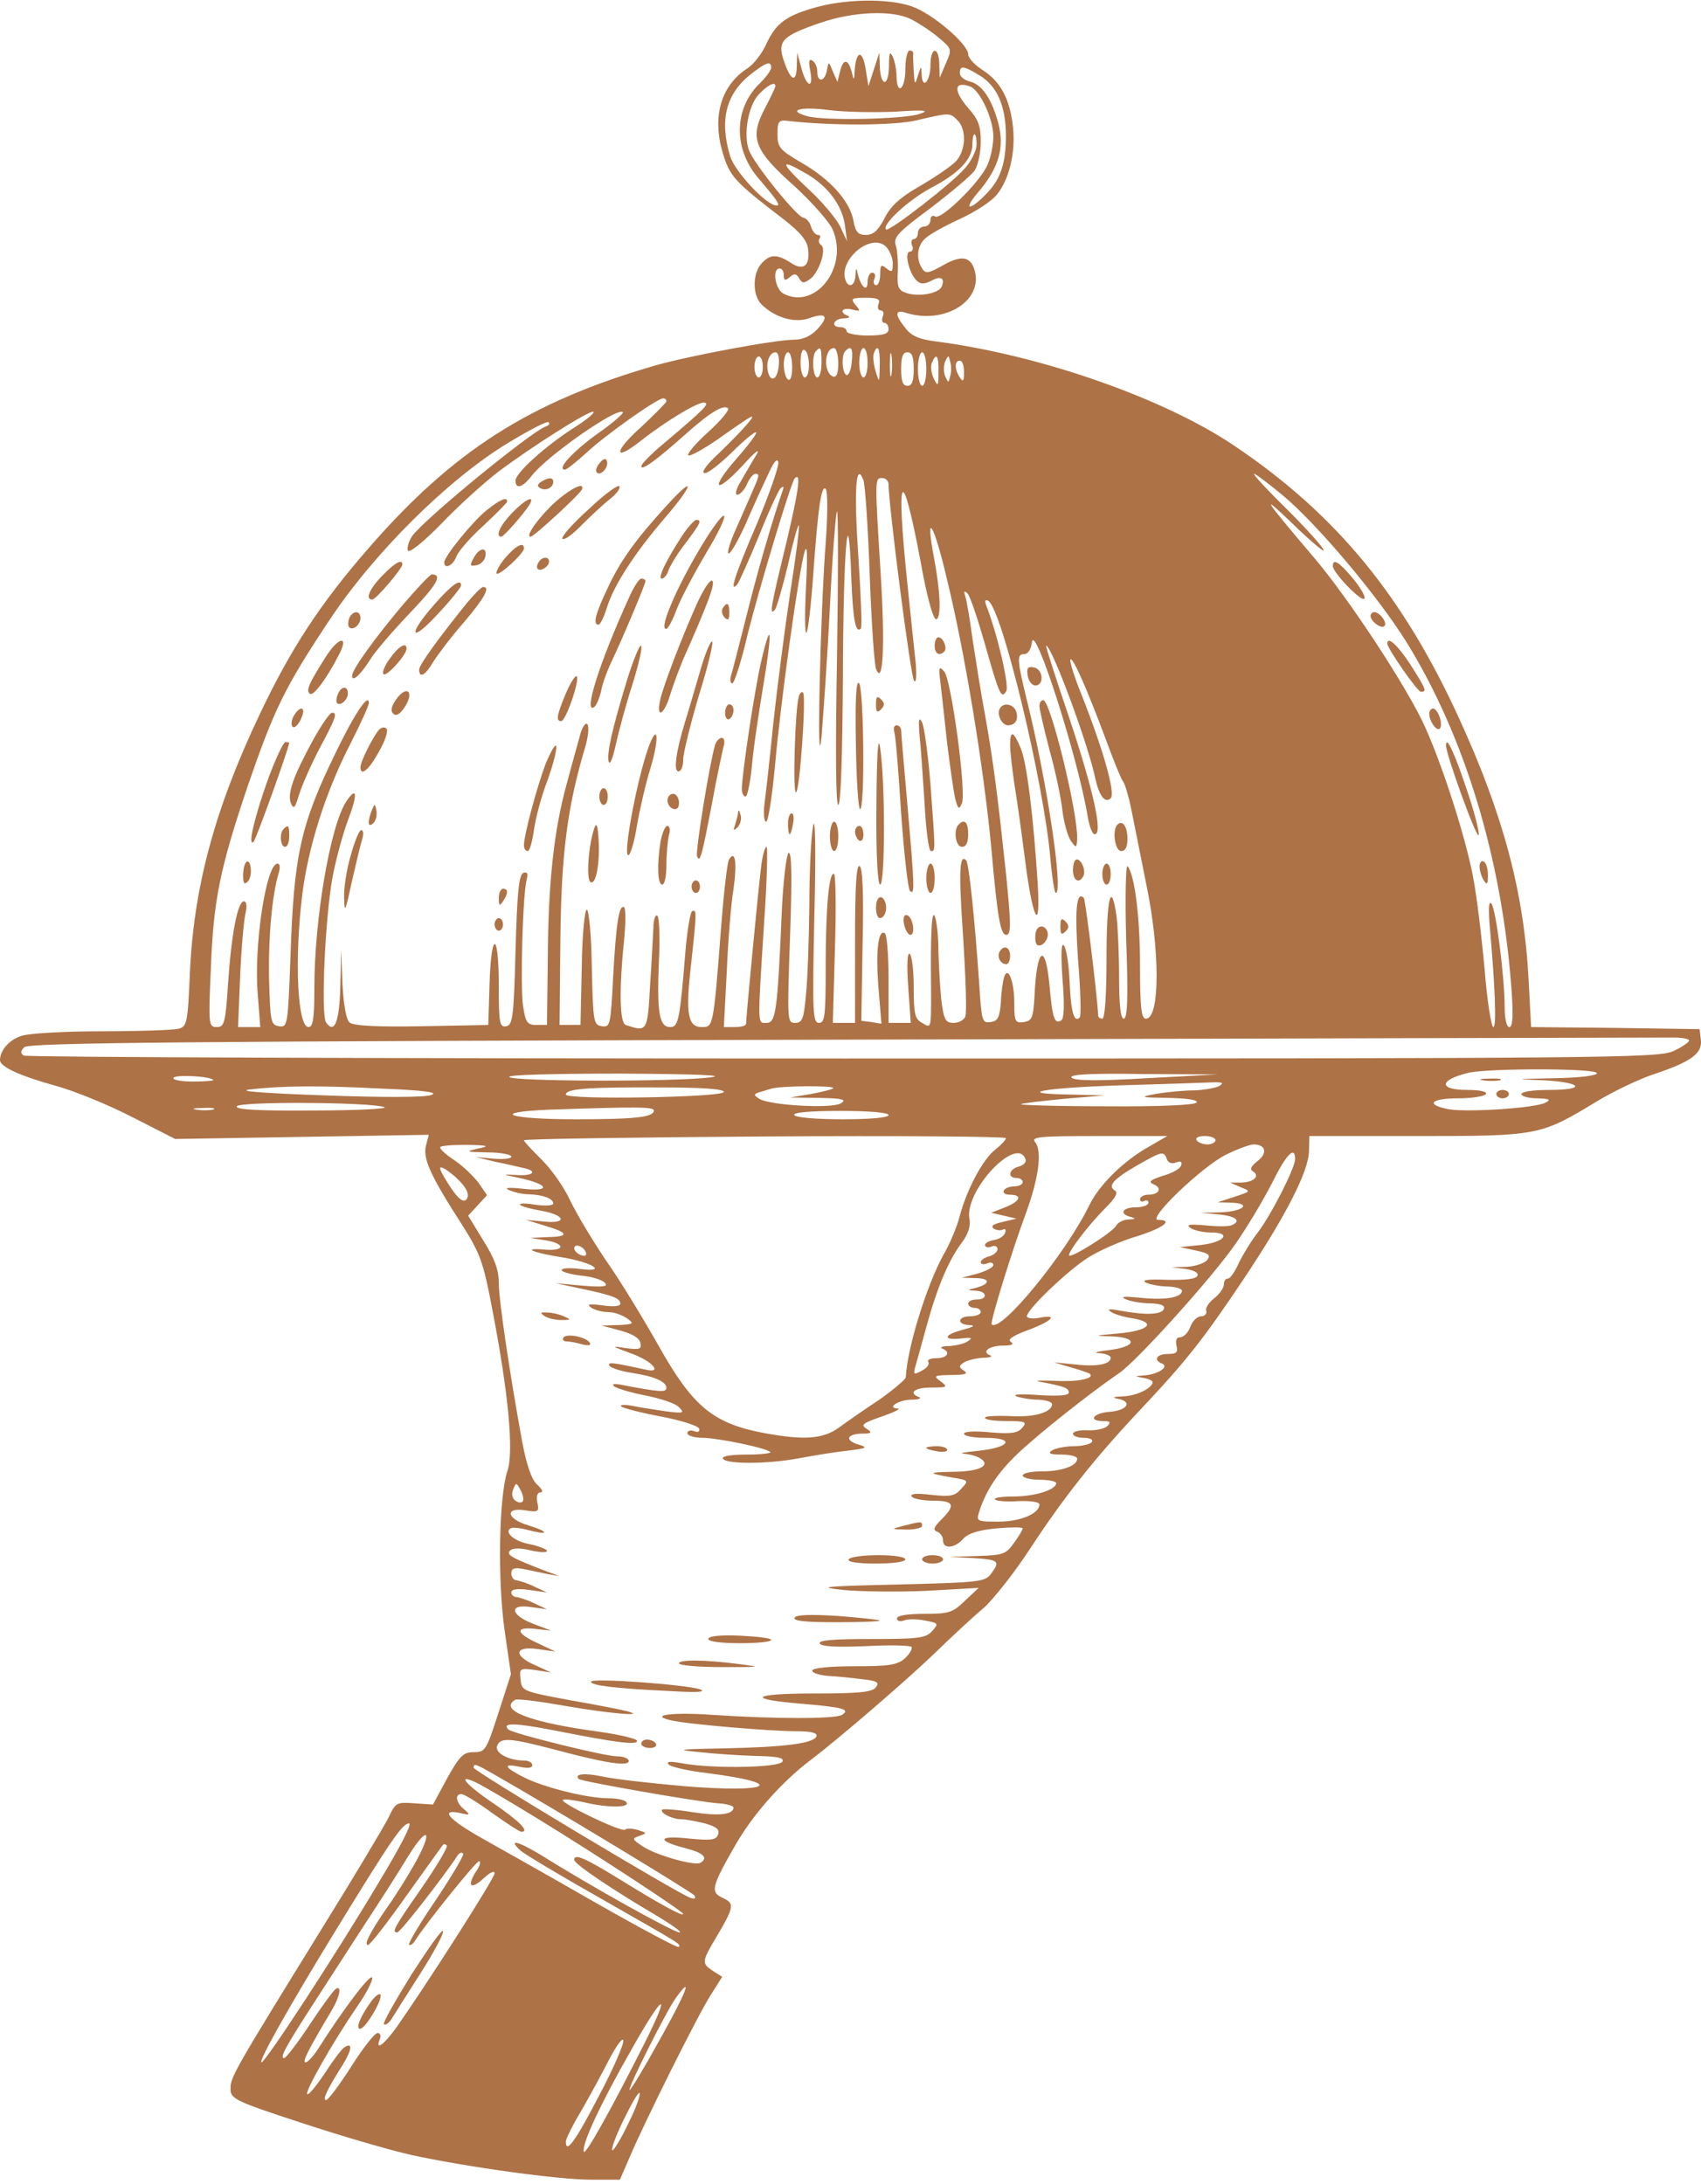 <?xml version="1.0" encoding="UTF-8"?> <svg xmlns="http://www.w3.org/2000/svg" width="342" height="439" viewBox="0 0 342 439" fill="none"><path d="M164.327 1.391C158.175 3.075 156.069 4.592 154.13 8.72C153.288 10.658 151.518 13.017 150.085 13.859C144.945 17.313 143.175 23.463 145.282 30.624C146.715 35.426 147.473 36.353 157.585 44.103C160.956 46.715 162.305 48.4 162.473 50.085C162.895 53.455 161.546 54.55 158.934 52.781C156.153 51.012 154.805 51.096 153.119 52.949C151.265 54.971 151.265 59.352 153.119 61.206C155.816 63.817 159.692 64.997 162.642 63.986C166.097 62.722 166.771 63.565 164.327 66.176C163.063 67.524 161.462 68.282 159.692 68.282C155.816 68.282 138.793 71.484 131.883 73.421C106.518 80.751 91.096 90.608 73.989 110.321C64.382 121.357 58.484 130.372 52.248 143.514C43.146 162.638 38.933 178.392 38.175 195.663C37.753 205.604 37.585 206.362 35.899 206.783C34.888 207.036 28.062 207.289 20.562 207.289C12.893 207.289 5.815 207.71 4.298 208.216C1.77 209.058 0 211.164 0 213.102C0 214.45 4.129 216.303 11.461 218.325C15.084 219.336 21.91 222.116 26.629 224.559L35.225 228.94L60.675 228.519L86.209 228.098L85.619 230.372C85.029 232.9 86.546 236.354 92.866 246.126C96.574 252.024 97.164 253.54 99.018 263.397C102.22 279.993 103.315 291.704 102.051 295.579C100.282 300.718 100.029 317.82 101.461 327.761L102.726 336.523L100.197 344.358C97.754 351.856 97.585 352.193 95.225 352.193C93.203 352.193 92.445 352.867 89.916 357.416L87.051 362.723L83.343 362.471C79.72 362.218 79.551 362.302 78.119 365.335C77.276 367.02 71.208 377.214 64.551 387.913C47.023 416.304 46.349 417.484 46.349 419.843C46.349 421.864 47.107 422.286 60.759 426.751C68.68 429.362 78.54 432.227 82.669 433.153C93.961 435.597 112.248 438.124 118.821 438.124H124.636L126.574 433.659C129.523 426.667 140.394 404.847 142.922 400.971L145.198 397.349L143.344 396.169C141.069 394.653 141.069 394.316 143.934 389.514C147.642 383.28 147.726 382.606 145.366 381.51C142.754 380.331 143.007 379.32 147.979 370.643C151.518 364.577 157.248 358.09 163.063 353.709C168.625 349.497 181.94 338.039 187.923 332.311C191.378 328.941 195.844 324.813 197.867 323.128C199.805 321.358 203.934 316.135 206.968 311.502C213.794 301.055 220.03 293.22 228.794 283.869C238.654 273.422 241.856 269.294 249.946 257.247C258.541 244.357 263.092 235.511 263.176 231.383L263.26 228.35H285.002C309.525 228.35 309.693 228.266 321.238 221.274C324.609 219.252 329.75 216.809 332.615 215.882C339.946 213.439 342.306 211.754 341.969 209.058L341.716 206.868L324.778 206.615L307.839 206.446L307.334 196.842C306.407 179.319 302.193 163.649 293.345 144.357C282.053 119.673 268.569 103.329 248.176 89.597C233.934 79.993 208.99 71.315 188.091 68.619C184.805 68.198 183.204 67.524 182.024 65.923C179.833 63.227 179.917 62.132 182.192 62.891C189.777 65.249 197.53 60.616 196.013 54.55C195.254 51.517 193.316 51.18 189.524 53.371C186.659 54.971 186.069 55.056 185.395 53.96C184.131 52.023 184.383 49.327 186.069 47.895C186.827 47.136 190.03 45.367 193.148 43.935C196.266 42.503 199.552 40.312 200.479 39.049C202.923 36.016 204.187 30.708 203.681 25.654C203.091 20.009 201.238 16.471 197.614 14.112C196.013 13.101 194.664 11.669 194.664 10.91C194.664 9.057 188.513 3.581 184.215 1.643C180.001 -0.294 170.984 -0.379 164.327 1.391ZM183.119 3.834C184.636 4.592 187.08 6.193 188.597 7.456C191.378 9.815 191.462 9.815 190.198 12.68L188.934 15.628L188.85 12.848C188.766 9.225 187.08 9.394 187.08 13.017C187.08 16.302 185.479 18.156 185.31 15.039C185.226 13.101 185.226 13.101 184.552 15.207C183.962 17.145 183.878 17.145 183.709 14.364C183.625 12.764 183.541 11.163 183.625 10.742C183.625 10.405 183.372 10.152 182.867 10.152C182.445 10.152 182.024 11.837 182.024 13.943C182.024 17.987 180.338 19.335 180.254 15.376C180.254 14.112 179.917 12.343 179.496 11.416C178.906 10.152 178.737 10.573 178.737 13.354C178.653 17.566 177.052 17.482 176.883 13.269L176.799 10.573L175.704 13.943L174.608 17.313L174.018 13.691C173.344 9.815 172.08 10.236 171.827 14.364C171.743 16.134 171.659 16.218 171.322 14.786C170.647 11.921 169.636 11.584 168.962 14.112L168.372 16.471L167.445 14.364C166.602 12.258 166.602 12.258 166.265 14.112C165.844 16.471 164.327 16.639 164.327 14.449C164.327 13.522 163.906 12.511 163.316 12.174C162.642 11.753 162.557 12.343 162.895 14.196C163.653 17.987 162.136 17.566 161.125 13.691L160.282 10.573L160.198 13.354C160.114 16.808 158.934 16.218 157.585 12.174C156.237 8.215 157.333 7.204 164.917 4.592C171.574 2.317 179.327 1.98 183.119 3.834ZM155.057 13.606C155.057 14.112 153.962 15.628 152.529 16.976C147.557 22.031 147.473 29.866 152.361 35.679C156.321 40.312 156.996 41.323 156.153 41.323C154.13 41.323 147.726 34.499 146.799 31.382C144.608 24.137 145.956 18.83 151.012 14.87C154.046 12.511 155.057 12.174 155.057 13.606ZM197.024 15.207C200.479 17.313 202.249 21.357 202.249 27.338C202.249 32.646 201.238 35.847 198.625 38.627C195.086 42.419 193.4 42.503 196.603 38.712C200.816 33.825 201.996 29.697 200.732 24.811C199.384 19.84 197.445 16.976 195.002 16.386C193.906 16.134 192.979 15.376 192.979 14.701C192.979 13.101 193.737 13.185 197.024 15.207ZM155.9 17.313C155.9 17.566 154.889 19.672 153.709 21.947C150.675 27.76 151.602 30.203 159.861 37.532C163.316 40.734 166.771 44.609 167.445 46.21C170.647 53.792 163.906 62.385 157.501 59.015C155.816 58.088 155.226 53.96 156.743 53.96C157.248 53.96 157.585 54.55 157.585 55.308C157.585 56.404 157.838 56.488 158.765 55.73C159.692 54.887 160.114 54.971 160.703 55.982C161.293 56.993 161.63 56.993 162.895 56.066C164.664 54.803 166.265 50.001 165.086 49.243C164.664 48.99 164.496 48.4 164.748 47.979C165.086 47.558 164.917 47.221 164.411 47.221C163.99 47.221 163.316 46.462 163.063 45.536C162.81 44.609 162.052 43.851 161.546 43.767C160.366 43.767 151.602 32.983 150.591 30.203C149.411 27.086 150.423 21.189 152.614 18.914C154.383 17.06 155.9 16.302 155.9 17.313ZM195.086 17.397C197.024 18.156 199.721 23.884 199.721 27.423C199.721 29.108 199.215 31.635 198.541 33.151C197.108 36.521 189.271 44.272 188.007 43.514C187.501 43.177 187.08 43.514 187.08 44.188C187.08 44.946 186.49 45.536 185.816 45.536C185.142 45.536 184.552 46.125 184.552 46.799C184.552 47.473 184.215 48.063 183.709 48.063C183.288 48.063 183.119 48.653 183.372 49.327C183.709 50.001 183.456 50.59 182.951 50.59C181.771 50.59 182.698 54.719 184.215 56.319C185.058 57.162 185.732 57.162 187.164 56.488C189.103 55.392 190.03 55.814 189.355 57.583C188.766 59.015 184.552 59.773 182.108 58.847C180.591 58.341 180.338 57.583 180.507 54.634C180.591 52.612 180.423 50.254 180.086 49.243C179.58 47.726 180.591 46.631 187.08 41.829C191.294 38.627 195.254 35.258 195.928 34.331C196.603 33.32 197.193 30.708 197.193 28.518C197.193 25.232 196.687 23.969 194.58 21.61C191.631 18.156 191.799 16.218 195.086 17.397ZM179.917 22.452C185.985 22.031 186.996 22.2 184.973 22.873C182.024 23.969 165.844 24.306 162.389 23.379C158.091 22.2 160.788 21.357 166.602 22.115C169.72 22.536 175.788 22.621 179.917 22.452ZM192.473 24.137C194.496 26.075 194.159 30.624 191.968 32.646C190.872 33.657 187.67 35.847 184.721 37.532C180.928 39.723 178.99 41.492 177.81 43.935C176.546 46.378 175.535 47.221 174.102 47.221C172.501 47.221 171.996 46.631 171.574 44.272C170.816 40.397 166.939 36.016 161.041 32.646C156.743 30.119 156.321 29.613 156.321 26.917C156.321 24.39 156.574 24.053 158.428 24.306C167.445 25.317 179.664 25.232 184.131 24.221C190.957 22.621 190.957 22.621 192.473 24.137ZM196.35 29.023C196.35 30.203 195.339 32.309 194.075 33.741C191.631 36.69 178.653 46.715 178.147 46.125C177.22 45.199 182.614 40.228 187.164 37.785C192.81 34.836 195.507 31.972 195.507 29.023C195.507 27.928 195.676 27.002 195.928 27.002C196.181 27.002 196.35 27.928 196.35 29.023ZM162.136 34.921C166.518 37.448 169.383 41.408 169.889 45.367L170.31 48.484L168.962 45.62C168.288 44.103 165.338 40.565 162.389 37.869C156.743 32.562 156.659 31.719 162.136 34.921ZM179.496 52.949C179.496 54.719 179.327 54.803 178.232 53.96C177.136 53.034 176.968 53.286 176.968 55.14C176.968 56.319 176.631 57.33 176.125 57.33C175.704 57.33 175.535 56.74 175.788 56.066C176.125 55.392 175.872 54.803 175.367 54.803C174.861 54.803 174.44 55.645 174.44 56.656C174.44 58.762 173.175 57.836 172.501 55.224C172.164 53.708 172.08 53.708 171.996 55.392C171.911 57.499 170.563 58.004 169.973 56.235C168.625 52.191 175.029 46.799 178.063 49.495C178.822 50.254 179.496 51.77 179.496 52.949ZM176.631 61.121C176.378 61.795 176.546 62.385 177.052 62.385C177.558 62.385 177.81 62.975 177.473 63.649C177.22 64.323 177.389 64.912 177.81 64.912C178.316 64.912 178.653 65.502 178.653 66.176C178.653 67.103 177.642 67.44 174.44 67.44C172.164 67.44 170.226 67.019 170.226 66.597C170.226 66.092 169.636 65.755 168.962 65.755C166.939 65.755 167.529 64.07 169.636 63.986C170.647 63.986 170.984 63.733 170.479 63.48C168.625 62.806 169.299 61.711 171.322 62.217C173.007 62.638 173.091 62.553 171.996 61.29C170.984 60.026 171.153 59.858 174.018 59.858C176.462 59.858 177.052 60.11 176.631 61.121ZM162.642 73.421C162.642 74.769 162.305 75.864 161.799 75.864C161.378 75.864 160.956 74.516 160.956 72.832C160.956 71.062 161.293 70.051 161.799 70.388C162.305 70.641 162.642 71.989 162.642 73.421ZM165.17 72.916C165.17 74.516 164.833 75.864 164.327 75.864C163.4 75.864 163.147 71.399 164.074 70.557C165.001 69.546 165.17 69.883 165.17 72.916ZM168.541 73C168.541 75.022 168.204 75.864 167.529 75.696C165.507 75.022 165.675 69.967 167.698 69.967C168.119 69.967 168.541 71.315 168.541 73ZM171.237 72.916C171.069 74.516 170.563 75.612 170.142 75.359C169.299 74.853 169.131 71.315 169.973 70.557C171.153 69.293 171.574 70.051 171.237 72.916ZM174.44 72.916C174.44 74.516 174.102 75.864 173.597 75.864C173.175 75.864 172.754 74.516 172.754 72.916C172.754 71.315 173.175 69.967 173.597 69.967C174.102 69.967 174.44 71.315 174.44 72.916ZM176.883 73.505C176.799 77.044 176.799 77.044 176.041 74.601C175.619 73.168 175.451 71.568 175.704 70.978C176.462 68.956 176.968 70.051 176.883 73.505ZM179.243 75.191C179.074 76.286 178.906 75.443 178.906 73.337C178.906 71.231 179.074 70.388 179.243 71.399C179.411 72.495 179.411 74.18 179.243 75.191ZM156.574 73.505C156.321 76.37 154.889 77.044 154.383 74.601C153.962 72.747 154.805 70.81 155.9 70.81C156.49 70.81 156.743 71.989 156.574 73.505ZM159.271 73.843C159.271 75.612 158.934 76.623 158.428 76.286C158.007 76.033 157.585 74.685 157.585 73.253C157.585 71.905 158.007 70.81 158.428 70.81C158.934 70.81 159.271 72.158 159.271 73.843ZM183.709 74.18C183.709 76.623 183.372 77.549 182.445 77.549C181.518 77.549 181.181 76.623 181.181 74.18C181.181 71.736 181.518 70.81 182.445 70.81C183.372 70.81 183.709 71.736 183.709 74.18ZM186.237 74.18C186.237 76.033 185.9 77.549 185.395 77.549C184.973 77.549 184.552 76.033 184.552 74.18C184.552 72.326 184.973 70.81 185.395 70.81C185.9 70.81 186.237 72.326 186.237 74.18ZM153.372 73.758C153.372 74.938 153.035 75.864 152.529 75.864C152.108 75.864 151.687 74.938 151.687 73.758C151.687 72.579 152.108 71.652 152.529 71.652C153.035 71.652 153.372 72.579 153.372 73.758ZM188.681 74.769C188.681 77.634 188.597 77.802 187.754 76.117C187.249 75.106 187.08 73.674 187.333 73C188.26 70.725 188.766 71.484 188.681 74.769ZM191.041 75.612C190.704 77.044 190.704 77.044 190.03 75.612C189.692 74.853 189.692 73.505 190.03 72.663C190.704 71.315 190.704 71.315 191.041 72.663C191.294 73.505 191.294 74.853 191.041 75.612ZM193.822 74.769C193.822 76.623 193.653 76.875 192.979 75.864C191.883 74.18 191.883 72.495 192.979 72.495C193.485 72.495 193.822 73.505 193.822 74.769ZM133.99 80.666C133.99 80.919 131.63 83.278 128.849 85.89C123.372 90.776 123.287 92.966 128.765 88.67C133.653 84.795 140.057 80.919 141.49 80.919C142.922 81.003 141.574 82.267 133.316 89.26C130.872 91.281 128.934 93.303 128.934 93.725C128.934 94.736 132.22 92.293 137.782 87.322C142.585 83.025 145.535 81.172 146.378 82.099C146.715 82.351 144.945 84.542 142.417 86.817C139.889 89.091 138.119 91.197 138.372 91.534C138.709 91.787 141.321 90.355 144.271 88.333C147.22 86.227 150.17 84.205 150.844 83.868C152.445 83.025 148.99 86.817 144.271 91.366C142.164 93.303 140.984 94.904 141.574 95.073C142.164 95.325 144.608 93.388 147.136 90.945C149.58 88.501 151.855 86.648 152.024 86.901C152.276 87.069 150.507 89.428 148.147 92.124C142.67 98.358 143.681 99.622 149.327 93.556C151.771 90.86 152.951 89.934 152.108 91.366C151.265 92.714 149.917 95.073 148.99 96.673C147.979 98.274 147.726 99.453 148.231 99.453C148.737 99.453 149.664 98.527 150.17 97.347C150.675 96.168 151.434 95.241 151.855 95.241C152.782 95.241 152.782 95.41 150.844 99.79C149.917 101.897 148.4 105.351 147.473 107.457C146.63 109.563 146.125 111.248 146.546 111.248C146.883 111.248 148.4 108.721 149.833 105.519C151.181 102.402 153.203 97.937 154.299 95.662C155.479 92.966 156.237 91.956 156.49 92.882C156.659 93.64 154.72 99.201 152.192 105.266C147.726 115.629 146.546 119.336 148.231 117.482C148.569 117.061 150.507 112.764 152.529 107.878C154.467 102.992 156.49 98.611 156.911 98.19C157.585 97.6 157.67 97.769 157.333 98.695C155.226 104.761 152.108 115.544 150.001 124.138C148.569 129.782 147.22 135.09 146.967 135.848C146.715 136.69 146.883 137.364 147.22 137.364C147.642 137.364 149.074 132.899 150.338 127.423C152.614 118.325 159.018 97.01 159.777 96.168C161.125 94.736 160.619 98.442 158.091 109.142C154.889 122.284 154.636 123.885 155.816 122.537C156.153 122.116 157.333 118.072 158.428 113.523C159.439 108.973 160.451 105.351 160.619 105.603C160.788 105.772 160.029 111.922 158.85 119.336C157.754 126.665 156.237 138.375 155.479 145.368C154.805 152.276 153.962 159.605 153.709 161.543C153.456 163.565 153.625 165.166 154.046 165.166C154.467 165.166 155.226 160.111 155.816 153.961C156.911 141.324 160.619 114.618 161.799 110.827C162.305 109.142 162.389 111.669 162.052 117.988C161.799 123.295 161.799 127.423 162.136 127.171C162.473 126.833 163.063 121.694 163.484 115.797C164.496 101.56 165.17 97.431 166.013 98.274C166.434 98.695 166.434 103.413 166.013 109.142C164.917 123.127 164.159 158.005 165.17 148.148C165.507 144.02 166.35 132.31 166.855 122.031C167.361 111.669 168.035 103.076 168.288 102.823C168.541 102.571 168.541 115.797 168.288 132.057C167.951 150.928 168.035 161.796 168.541 161.796C169.046 161.796 169.383 152.023 169.468 136.269C169.552 110.237 170.563 98.527 171.153 116.05C171.49 124.475 171.996 127.423 173.091 126.328C173.344 126.075 173.091 119.673 172.586 112.006C171.659 98.442 172.08 92.545 173.597 96.505C173.934 97.431 174.524 105.94 174.861 115.46C175.198 124.98 175.788 133.489 176.125 134.416C177.558 138.123 177.979 129.698 177.052 115.123C175.872 96.084 175.872 96.084 177.389 96.084C178.063 96.084 178.653 96.673 178.653 97.347C178.653 101.475 183.119 136.269 183.794 136.859C184.215 137.364 184.299 135.932 184.131 133.489C183.878 131.214 183.119 123.969 182.445 117.398C180.086 94.736 181.265 92.629 185.058 112.68C186.406 120.262 187.67 124.643 188.26 124.475C189.271 124.138 189.103 118.999 187.754 111.922C185.985 102.486 187.754 105.182 190.282 115.966C193.99 130.962 197.782 154.298 199.299 170.305C200.563 184.627 201.153 187.912 202.333 187.912C203.344 187.912 203.26 185.469 202.249 175.444C200.648 160.448 199.721 153.034 198.12 144.104C197.193 139.218 196.097 132.057 195.507 128.266C195.002 124.39 194.327 120.599 194.075 119.841C193.737 118.83 193.822 118.662 194.496 119.251C195.002 119.673 196.518 124.222 197.951 129.192C200.9 139.639 201.322 140.65 202.333 138.881C202.923 137.786 200.563 127.507 198.288 121.694C197.951 120.768 198.035 120.431 198.709 120.768C201.49 122.537 209.917 157.583 211.181 172.495C211.518 176.37 212.024 179.488 212.277 179.488C213.878 179.488 210.423 156.488 206.378 140.397C204.44 132.478 204.44 131.467 205.957 131.467C206.715 131.467 207.305 130.456 207.474 129.108C207.979 124.896 216.743 152.36 218.681 164.07C219.019 166.092 219.608 167.693 220.114 167.693C221.799 167.693 219.861 158.931 214.974 144.273C212.277 136.353 210.17 129.782 210.339 129.782C211.434 129.782 218.85 149.664 220.283 156.741C221.041 160.027 222.221 161.543 223.316 160.448C224.328 159.437 221.715 150.338 217.249 139.133C215.901 135.764 214.974 132.731 215.226 132.562C215.732 132.057 218.597 138.628 222.221 148.316C223.822 152.697 225.423 156.657 225.844 157.162C226.182 157.583 226.94 160.111 227.446 162.638C227.951 165.166 229.3 171.821 230.395 177.381C233.26 190.861 233.26 204.761 230.395 204.761C229.468 204.761 229.215 202.571 229.215 194.231C229.215 184.29 228.12 175.696 226.687 174.096C226.35 173.759 226.182 180.498 226.434 189.092C226.856 200.633 226.687 204.761 225.929 204.761C225.339 204.761 225.002 202.15 225.002 196.421C225.002 191.872 224.749 186.396 224.496 184.205C223.401 176.623 222.474 180.498 222.474 192.546C222.474 200.128 222.137 204.761 221.631 204.761C221.21 204.761 220.788 204.509 220.788 204.087C220.704 200.97 218.26 180.92 217.923 180.498C216.406 178.982 216.069 182.773 216.743 192.798C217.249 198.948 217.417 204.256 217.08 204.509C215.985 205.688 215.311 203.498 215.058 197.348C214.889 193.809 214.384 190.44 213.878 190.018C213.372 189.429 213.288 191.787 213.625 196.842C214.047 201.897 213.962 204.761 213.372 205.098C212.024 205.941 211.603 204.677 211.013 198.106C210.17 189.092 208.4 190.524 207.979 200.549C207.726 204.593 207.474 205.183 205.872 205.435C204.103 205.688 203.934 205.351 203.934 201.644C203.934 197.264 202.67 194.062 201.912 196.337C201.659 197.011 201.322 199.285 201.238 201.392C200.985 204.509 200.648 205.267 199.131 205.435C197.445 205.688 197.361 205.267 196.855 197.432C196.013 185.301 194.833 173.422 194.243 172.916C192.895 171.568 192.726 175.107 193.653 188.418C194.159 196.505 194.412 203.666 194.075 204.34C193.822 205.014 192.81 205.604 191.715 205.604C190.114 205.604 189.777 205.014 189.271 201.139C189.018 198.78 188.766 194.315 188.681 191.282C188.681 188.249 188.344 185.048 187.923 184.121C187.417 183.026 187.164 186.396 187.164 193.809C187.249 207.71 187.417 206.699 185.395 205.604C183.962 204.846 183.709 203.835 183.709 198.443C183.709 195.073 183.372 192.04 182.867 191.703C182.445 191.451 182.277 193.978 182.614 198.443L183.119 205.604H180.844H178.653V196.842C178.653 191.956 178.316 187.828 177.895 187.575C176.546 186.733 176.041 191.282 176.631 198.611L177.22 205.772L175.198 205.435L173.175 205.183L173.428 189.934C173.681 179.572 173.428 174.433 172.838 174.096C172.164 173.674 171.911 178.224 171.911 189.513V205.604H169.72H167.445L167.866 190.861C168.119 182.773 168.035 175.949 167.698 175.696C166.687 175.107 166.013 182.352 166.013 194.315C166.013 204.172 165.844 205.604 164.664 205.604C163.4 205.604 163.316 203.498 163.737 183.868C164.074 170.726 163.906 163.733 163.484 166.008C163.063 168.114 162.726 175.275 162.726 182.015C162.642 188.755 162.389 196.758 162.052 199.875C161.63 204.846 161.293 205.604 159.861 205.604C158.26 205.604 158.26 205.183 158.85 188.081C159.271 176.033 159.187 170.894 158.512 171.484C158.091 171.99 157.417 177.466 157.164 183.7C156.321 203.245 155.984 205.604 154.13 205.604C152.276 205.604 152.276 206.699 153.625 185.553C154.215 177.129 154.383 170.22 154.13 170.22C153.793 170.22 153.288 171.99 153.035 174.18C152.529 178.055 150.001 204.509 150.001 205.772C150.001 206.194 148.99 206.446 147.726 206.446H145.535L146.125 195.242C146.378 189.176 146.967 181.678 147.473 178.729C148.231 173.338 147.81 170.642 146.546 172.832C146.209 173.506 145.535 179.319 145.029 185.806C143.428 206.615 143.428 206.446 141.069 206.446C138.288 206.446 137.782 203.75 138.962 193.725C140.057 183.616 140.142 182.605 139.13 183.194C138.793 183.447 138.203 186.817 137.866 190.608C136.686 205.014 136.434 206.446 134.748 206.446C132.557 206.446 132.052 203.582 132.473 193.304C132.726 188.418 132.557 184.29 132.136 184.037C131.799 183.784 131.377 184.879 131.377 186.396C131.293 187.912 131.04 193.135 130.703 198.022C130.198 207.457 130.113 207.457 125.816 206.025C124.552 205.604 124.467 198.78 125.479 188.923C125.816 185.553 125.816 182.605 125.479 182.352C124.467 181.762 123.877 185.553 123.287 196.168C122.782 206.025 122.698 206.531 121.012 206.278C119.327 206.025 119.242 205.435 118.99 194.399C118.905 187.912 118.4 182.857 117.978 182.857C117.557 182.857 117.051 187.912 116.967 194.399L116.714 206.025H114.608H112.501L112.669 188.839C112.838 171.568 114.102 162.133 117.557 150.507C118.316 148.064 118.484 145.957 118.063 145.536C117.726 145.199 116.967 146.21 116.546 148.064C116.04 149.833 114.86 154.129 113.933 157.583C111.405 166.766 110.226 177.213 110.141 192.546L109.973 206.025H107.866C106.012 206.025 105.675 205.52 105.169 202.234C104.579 198.359 105.085 179.572 105.928 176.623C106.181 175.612 106.012 175.191 105.254 175.444C104.327 175.781 103.99 179.235 103.652 190.945C103.315 204.424 103.063 206.025 101.799 206.278C100.45 206.531 100.282 205.688 100.282 198.106C100.282 187.154 98.765 186.901 98.428 197.769L98.175 206.025L84.776 206.278C75.843 206.446 71.04 206.194 70.281 205.52C69.607 204.93 69.102 202.15 68.849 197.769L68.596 190.861L68.427 198.19C68.259 205.351 67.248 207.963 65.562 205.52C64.467 203.919 65.394 183.953 66.911 176.033C67.585 172.579 68.933 167.609 69.944 164.913C71.967 159.605 71.798 157.836 69.607 161.122C66.405 166.008 63.203 184.711 63.203 198.611C63.203 204.677 62.95 206.446 62.023 206.446C59.832 206.446 59.158 193.135 60.759 179.909C61.939 170.389 65.394 159.353 70.366 149.664C72.472 145.536 74.158 141.829 74.158 141.324C74.158 139.218 71.377 143.262 67.585 151.096C60.422 165.755 59.074 171.821 58.399 192.377C57.894 206.109 57.809 206.531 56.124 206.278C54.439 206.025 54.354 205.435 54.102 196.927C53.933 188.418 54.691 179.909 56.04 175.444C56.377 174.348 56.293 173.59 55.787 173.59C53.512 173.59 50.983 190.271 51.826 199.875L52.332 206.446H50.057H47.865L48.287 196.084C48.54 190.44 49.045 184.795 49.382 183.447C49.719 182.099 49.551 181.172 49.045 181.172C47.781 181.172 46.517 187.744 45.843 197.853C45.337 205.688 45.085 206.446 43.568 206.446C41.967 206.446 41.882 206.025 42.388 194.82C42.894 180.92 44.242 174.517 49.804 158.005C55.113 142.588 57.219 138.207 66.237 124.643C75.169 111.164 90.001 96.421 102.051 89.091C106.349 86.48 110.057 84.542 110.31 84.879C110.647 85.132 110.31 85.553 109.72 85.721C106.602 86.901 85.282 104.34 82.838 107.794C82.164 108.805 81.826 110.068 81.995 110.658C82.248 111.248 85.029 109.057 88.652 105.351C92.023 101.812 97.079 97.263 99.86 95.073C106.518 90.018 118.737 82.267 119.327 82.773C119.58 83.025 117.726 84.542 115.282 86.058C109.636 89.681 103.652 95.073 103.652 96.589C103.652 98.442 105.085 98.021 106.939 95.578C110.141 91.534 124.13 81.762 125.226 82.857C125.479 83.025 123.203 85.047 120.169 87.153C115.113 90.776 111.827 94.399 113.596 94.399C113.933 94.399 115.956 92.798 117.978 90.945C121.771 87.406 132.136 80.077 133.316 80.077C133.737 80.077 133.99 80.329 133.99 80.666ZM257.783 99.453C264.777 105.266 276.997 119.757 282.811 129.108C294.525 148.064 301.941 172.579 303.879 198.611C304.3 204.256 304.132 206.446 303.457 206.446C302.952 206.446 302.53 204.93 302.53 202.571C302.53 196.505 300.761 182.52 299.834 181.594C299.328 181.088 299.244 182.605 299.497 185.806C300.592 198.19 300.929 206.446 300.255 206.446C299.834 206.446 298.991 201.139 298.485 194.736C297.896 188.249 296.884 179.824 296.126 176.033C294.609 168.114 290.058 153.961 286.519 146.126C283.064 138.375 271.098 120.178 264.272 112.175C253.822 99.875 253.232 98.864 259.974 105.351C263.513 108.805 266.378 111.164 266.126 110.574C265.957 109.9 262.586 106.193 258.71 102.318C254.749 98.442 251.8 95.241 252.137 95.241C252.474 95.241 255.002 97.179 257.783 99.453ZM339.609 209.142C339.609 209.479 338.177 210.49 336.491 211.248C333.458 212.681 324.188 212.765 169.552 212.765C79.467 212.765 5.309 212.512 4.803 212.175C4.045 211.754 4.129 211.248 4.888 210.49C5.815 209.563 37.5 209.311 169.636 208.974C259.637 208.721 334.722 208.553 336.491 208.553C338.177 208.553 339.609 208.805 339.609 209.142ZM321.07 215.713C321.07 216.219 317.531 216.64 312.474 216.724C304.384 216.893 304.216 216.893 310.368 217.146C318.205 217.567 319.047 219.083 311.379 219.083C308.261 219.083 305.901 219.42 305.901 219.926C305.901 220.347 307.334 220.768 309.104 220.768C311.547 220.853 311.884 221.021 310.789 221.611C308.935 222.706 295.115 223.633 291.238 222.959C286.519 222.032 287.615 220.768 293.176 220.768C295.957 220.768 298.485 220.347 298.738 219.926C299.075 219.42 297.643 219.083 295.03 219.083C289.131 219.083 289.3 217.061 295.283 215.629C299.328 214.703 321.07 214.703 321.07 215.713ZM42.894 217.061C43.062 217.23 41.292 217.398 38.849 217.398C36.405 217.398 34.635 217.061 34.888 216.64C35.309 215.966 42.051 216.303 42.894 217.061ZM142.838 216.556C135.675 217.483 102.894 217.398 102.388 216.472C102.051 216.05 110.984 215.798 124.889 215.798C140.057 215.882 146.209 216.135 142.838 216.556ZM230.564 216.724C220.62 217.314 216.069 217.23 215.479 216.64C214.805 215.966 218.934 215.713 229.721 215.882L244.805 215.966L230.564 216.724ZM245.227 218.241C244.552 218.662 242.277 219.083 240.17 219.168C238.064 219.168 234.693 219.505 232.586 219.842C228.962 220.516 229.131 220.6 234.946 220.684C238.822 220.768 240.929 221.105 240.592 221.611C240.255 222.116 233.26 222.453 222.221 222.369C212.361 222.369 204.777 222.116 205.282 221.948C205.788 221.695 209.749 221.274 214.131 220.853L222.052 220.179L215.395 220.01C203.429 219.842 209.58 218.662 225.255 218.157C233.682 217.904 241.94 217.651 243.541 217.567C245.732 217.483 246.154 217.651 245.227 218.241ZM77.107 218.831C85.534 219.168 88.231 219.589 86.714 220.094C85.534 220.6 76.602 220.6 65.309 220.179C53.343 219.757 47.529 219.336 50.141 218.999C56.461 218.241 64.214 218.157 77.107 218.831ZM145.535 219.505C145.113 220.6 113.765 221.105 113.765 220.01C113.765 218.831 118.231 218.494 132.979 218.578C141.321 218.578 145.703 218.915 145.535 219.505ZM167.529 218.746C167.277 218.999 165.17 219.505 162.895 219.926L158.85 220.6L164.748 220.684C169.468 220.768 170.31 221.021 169.046 221.779C167.192 222.874 155.142 222.2 152.782 220.937C151.518 220.179 151.518 219.926 152.529 219.589C153.203 219.42 154.383 218.999 155.057 218.831C156.827 218.241 168.119 218.157 167.529 218.746ZM77.276 222.537C78.119 222.874 71.63 223.211 62.95 223.211C51.826 223.296 47.276 223.043 47.613 222.369C48.287 221.358 74.579 221.526 77.276 222.537ZM42.809 223.043C41.967 223.211 40.45 223.211 39.438 223.043C38.343 222.874 39.017 222.706 40.871 222.706C42.725 222.622 43.568 222.79 42.809 223.043ZM131.462 223.211C131.462 224.559 127.838 224.981 115.703 224.981C102.136 224.981 98.175 223.548 110.563 223.043C127.922 222.453 131.462 222.453 131.462 223.211ZM178.653 224.138C178.653 224.644 175.029 224.981 169.468 224.981C164.159 224.981 160.029 224.644 159.692 224.138C159.355 223.633 162.642 223.296 168.878 223.296C174.861 223.296 178.653 223.633 178.653 224.138ZM202.249 228.772C202.249 229.109 201.322 230.12 200.142 231.046C197.614 232.984 194.412 239.05 192.979 244.357C192.473 246.463 190.957 250.086 189.608 252.361C186.322 258.426 182.445 270.726 182.108 276.876C182.024 277.298 179.664 279.32 176.799 281.341C173.85 283.279 170.226 285.807 168.625 286.986C165.423 289.261 161.715 289.513 153.793 288.081C143.344 286.143 139.299 282.774 132.304 270.305C129.355 265.082 124.804 257.584 122.023 253.624C119.327 249.665 116.04 244.189 114.692 241.409C113.428 238.629 110.731 234.837 108.793 232.984C106.939 231.131 105.338 229.446 105.338 229.193C105.338 228.94 127.164 228.603 153.793 228.435C180.423 228.266 202.249 228.435 202.249 228.772ZM230.901 230.541C225.844 233.405 221.041 238.123 219.019 242.251C214.215 252.108 201.069 268.115 199.384 266.177C199.046 265.756 203.344 251.771 206.209 244.02C208.822 236.944 209.58 231.383 208.148 229.614C207.221 228.519 208.653 228.35 220.872 228.35H234.693L230.901 230.541ZM244.384 229.193C244.384 229.614 243.625 230.035 242.783 230.035C241.856 230.035 240.845 229.614 240.592 229.193C240.255 228.687 241.013 228.35 242.193 228.35C243.373 228.35 244.384 228.687 244.384 229.193ZM96.068 230.878C93.456 231.468 93.624 231.552 98.006 231.636C100.619 231.636 102.81 232.057 102.81 232.479C102.81 232.9 101.209 233.068 99.27 232.9L95.647 232.563L99.439 233.489C101.546 233.911 104.074 234.5 105.169 234.753C108.203 235.343 107.276 236.438 103.905 236.185C100.872 236.017 100.872 236.017 104.411 236.775C110.31 238.039 110.9 239.555 105.338 238.965C102.22 238.629 101.209 238.713 102.388 239.218C103.315 239.639 105.085 240.061 106.349 240.061C109.13 240.145 111.237 240.903 111.237 241.914C111.237 242.335 109.636 242.42 107.697 242.167C105.675 241.83 104.327 241.83 104.579 242.167C104.832 242.504 106.77 243.009 108.709 243.346C113.681 244.189 114.186 246.042 109.383 245.537L105.759 245.2L109.299 246.295C114.271 247.727 114.608 248.57 110.31 248.654L106.602 248.822L109.804 249.328C113.765 250.002 113.596 251.518 109.551 251.181C104.832 250.76 106.939 251.771 112.838 252.698C119.158 253.709 122.36 255.815 116.546 255.057C114.523 254.804 112.922 254.888 112.922 255.309C112.922 255.646 114.692 256.152 116.799 256.404C118.905 256.573 121.096 257.247 121.602 257.837C122.36 258.595 121.434 258.763 117.136 258.426L111.658 257.921L116.799 259.016C123.203 260.364 124.72 260.954 124.72 262.049C124.72 262.554 123.372 262.723 121.181 262.386C118.484 262.049 117.894 262.133 118.821 262.807C119.495 263.313 121.096 263.734 122.276 263.734C123.456 263.734 125.141 264.324 126.068 264.998C127.585 266.093 127.417 266.177 124.299 266.346L120.928 266.43L124.72 267.441C127.164 268.115 128.596 268.957 128.765 269.968C129.018 271.232 128.596 271.316 125.816 270.979C122.782 270.474 122.866 270.558 126.743 271.99C131.125 273.507 133.484 276.202 129.692 275.276C123.54 273.928 122.023 273.675 122.529 274.517C122.782 274.939 124.804 275.613 126.995 275.95C131.546 276.624 133.99 277.719 133.99 278.983C133.99 279.909 132.641 279.825 125.141 278.393C123.54 278.056 122.95 278.14 123.456 278.646C123.962 279.067 126.743 279.909 129.776 280.499C132.81 281.089 135.844 282.1 136.518 282.858C137.698 284.037 137.445 284.122 133.99 283.7C131.883 283.363 128.849 282.942 127.248 282.605C125.647 282.268 124.552 282.352 124.889 282.689C125.226 283.026 128.765 283.953 132.81 284.711C136.855 285.47 140.31 286.565 140.563 287.154C140.731 287.744 140.394 287.997 139.552 287.66C138.793 287.407 138.203 287.576 138.203 288.081C138.203 288.587 139.636 289.008 141.406 289.008C144.608 289.092 154.046 291.03 154.889 291.872C155.142 292.125 152.951 292.378 150.085 292.378C146.799 292.378 145.029 292.715 145.366 293.22C146.04 294.315 154.215 294.315 160.535 293.136C163.316 292.63 167.698 291.872 170.226 291.62C174.355 291.114 174.608 290.946 172.586 290.356C169.72 289.513 170.31 288.165 173.428 288.165C175.198 288.165 175.367 287.913 174.44 287.323C172.923 286.396 173.175 286.143 177.81 284.543C179.917 283.785 181.097 283.195 180.507 283.111C178.147 283.026 180.591 281.426 183.119 281.341C184.636 281.341 185.31 281.089 184.805 280.836C182.529 279.993 183.878 278.898 187.249 278.898C190.535 278.898 190.619 278.814 189.103 277.635C187.586 276.539 187.754 276.455 191.294 276.371C194.075 276.371 194.749 276.118 193.822 275.528C192.726 274.77 192.726 274.602 193.822 273.844C194.496 273.422 196.266 273.001 197.614 272.917C199.046 272.917 199.636 272.664 199.046 272.411C197.277 271.737 198.878 270.474 201.659 270.474C203.429 270.474 203.934 270.221 203.26 269.715C202.502 269.294 203.429 268.62 206.209 267.525C211.35 265.672 212.951 264.155 209.243 264.829C207.726 265.166 206.462 264.998 206.462 264.576C206.462 263.228 214.552 255.478 218.766 252.782C221.041 251.35 225.423 249.412 228.625 248.485C233.934 246.8 236.041 245.2 232.839 245.2C230.479 245.2 241.687 234.5 246.406 232.142C248.766 230.962 251.294 230.035 252.053 230.035C254.496 230.035 254.918 231.805 252.811 233.405C251.547 234.416 251.21 235.006 251.884 235.427C253.401 236.354 252.137 237.618 249.609 237.702H247.333L249.44 238.629C251.547 239.471 251.547 239.471 248.176 240.566L244.805 241.661L247.586 241.746C251.8 241.914 249.946 243.515 245.395 243.683L241.434 243.768L245.058 244.105C248.513 244.441 249.693 245.452 247.586 246.295C246.996 246.548 244.637 246.548 242.277 246.295C239.159 246.042 238.401 246.126 239.328 246.8C240.002 247.306 241.856 247.727 243.373 247.727C247.839 247.727 246.154 249.749 241.35 250.255L237.221 250.676L240.423 251.35C243.12 251.939 243.457 252.276 242.699 253.287C242.109 253.961 240.255 254.551 238.569 254.635L235.536 254.72L238.316 255.057C240.002 255.309 241.013 255.815 240.76 256.404C240.507 257.078 238.485 257.331 234.609 257.247C230.648 257.078 229.3 257.331 230.479 257.837C231.406 258.258 233.429 258.595 234.946 258.595C236.378 258.679 237.642 259.016 237.642 259.437C237.642 260.785 234.44 261.375 229.384 260.87C226.097 260.533 225.086 260.617 226.266 261.122C227.193 261.544 229.384 261.965 231.153 261.965C233.344 262.049 234.271 262.386 234.019 263.06C233.682 264.239 230.479 264.408 225.423 263.481C223.148 263.06 222.474 263.06 223.316 263.65C223.99 264.155 226.013 264.745 227.783 264.998C232.586 265.84 231.069 267.441 224.917 268.031C219.861 268.452 219.777 268.536 223.569 268.62C228.962 268.873 228.457 270.726 222.811 271.4C220.535 271.653 219.693 271.99 221.041 271.99C222.305 272.074 223.316 272.496 223.316 272.917C223.316 274.18 220.704 274.77 216.238 274.265L211.94 273.844L215.311 274.854C217.165 275.36 218.85 275.95 219.103 276.118C220.198 277.129 216.575 277.803 212.024 277.55C209.243 277.466 207.811 277.466 208.99 277.719C213.962 278.646 214.889 278.983 214.889 279.909C214.889 280.499 212.951 280.667 208.822 280.415C205.367 280.162 203.429 280.246 204.356 280.667C205.282 281.004 207.305 281.341 208.822 281.341C210.254 281.426 211.518 281.763 211.518 282.268C211.518 283.869 207.895 284.964 203.007 284.627C200.311 284.543 198.035 284.627 198.035 284.964C198.035 285.385 199.973 285.638 202.333 285.638C206.209 285.638 206.547 285.807 205.535 286.986C204.608 288.081 203.344 288.25 199.131 287.913C195.928 287.576 193.822 287.744 193.822 288.165C193.822 288.671 195.76 289.008 198.12 289.008C204.187 289.008 203.176 290.946 196.687 291.62C193.99 291.872 192.642 292.125 193.822 292.209C195.002 292.293 196.434 292.715 197.108 293.136C199.299 294.568 197.024 295.748 191.883 295.832C186.406 295.916 186.322 296.085 191.546 297.011C194.749 297.517 194.833 297.601 193.232 299.286C191.968 300.718 191.041 300.887 187.249 300.465C184.299 300.128 182.951 300.213 183.288 300.802C183.541 301.224 185.479 301.645 187.586 301.645C191.799 301.645 192.221 302.487 189.271 305.436C187.754 306.952 187.501 307.542 188.428 307.879C189.103 308.132 189.608 308.89 189.608 309.648C189.608 311.417 191.968 311.249 193.653 309.311C194.664 308.216 196.687 307.542 200.395 307.205C203.26 306.952 205.62 306.952 205.62 307.205C205.62 307.458 204.861 308.806 203.85 310.154C202.249 312.428 201.659 312.597 196.518 312.765L190.872 312.934L195.76 313.187C200.9 313.524 201.153 313.776 199.215 316.388C198.035 317.989 196.687 318.073 180.507 318.494C165.591 318.831 163.99 319 169.552 319.589C173.091 319.926 180.676 320.011 186.406 319.758L196.771 319.168L193.99 321.78C191.546 324.139 190.788 324.391 185.816 324.391C182.361 324.391 180.338 324.728 180.338 325.318C180.338 325.824 180.928 325.992 181.687 325.739C182.445 325.402 184.383 325.402 185.985 325.739C188.681 326.245 188.766 326.329 187.417 327.845C186.153 329.278 184.636 329.446 175.114 329.446C167.445 329.446 164.411 329.699 164.833 330.373C165.17 330.963 168.288 331.131 174.102 330.878C178.906 330.626 183.035 330.71 183.288 331.047C183.456 331.468 182.867 332.479 181.94 333.321C180.423 334.669 178.822 334.922 171.827 334.922C167.024 334.922 163.4 335.259 163.316 335.765C163.147 336.186 164.58 336.691 166.434 336.86C168.288 336.944 171.406 337.281 173.428 337.534C176.462 337.871 176.883 338.208 176.041 339.219C175.282 340.145 172.501 340.398 163.569 340.398C150.844 340.398 149.833 341.578 161.715 342.504C169.552 343.178 170.984 343.6 169.299 344.695C167.951 345.537 155.984 345.537 143.26 344.695C135.001 344.105 130.366 344.779 134.917 345.79C137.951 346.548 154.805 347.98 159.945 347.98C163.232 347.98 164.327 348.317 164.159 348.991C163.653 350.424 157.838 351.182 145.366 351.434C136.097 351.603 135.675 351.687 140.731 352.193C143.765 352.53 148.821 352.867 151.939 352.951C156.153 353.035 157.67 353.288 157.333 354.046C156.996 355.31 143.512 355.563 137.361 354.467C134.664 353.962 133.821 354.046 134.495 354.72C134.917 355.141 138.456 355.984 142.248 356.405C158.597 358.511 154.889 360.449 137.445 359.017C130.703 358.427 123.287 357.584 121.096 357.079C117.473 356.321 115.366 356.573 116.377 357.584C116.883 358.09 140.563 362.218 144.355 362.471C146.04 362.555 147.473 362.976 147.473 363.313C147.473 364.745 144.608 365.082 139.13 364.24C136.097 363.734 133.4 363.566 133.147 363.734C132.557 364.324 135.085 365.672 136.939 365.672C137.866 365.672 140.057 366.093 141.743 366.515C144.102 367.189 144.776 367.778 144.355 368.789C143.934 369.884 142.922 369.969 138.456 369.547C132.304 368.873 131.883 369.969 137.782 371.485C141.406 372.412 142.501 373.423 140.816 374.434C139.72 375.108 131.883 372.917 129.271 371.148C127.08 369.716 126.995 369.547 128.512 369.042C130.113 368.452 130.113 368.452 128.344 367.863C127.248 367.526 126.068 367.441 125.647 367.778C124.804 368.284 112.585 362.386 113.175 361.797C113.344 361.544 115.198 361.797 117.22 362.218C122.023 363.397 126.658 363.397 125.984 362.302C125.731 361.797 124.046 361.46 122.36 361.46C118.063 361.46 109.299 359.269 105.338 357.247C101.293 355.226 101.04 354.383 104.495 355.141C106.096 355.478 107.023 355.394 107.023 354.804C107.023 354.299 106.265 353.878 105.422 353.878C102.304 353.878 99.439 352.361 99.945 350.929C100.619 349.16 102.557 349.328 111.574 351.687C121.686 354.383 126.405 355.141 126.405 353.962C126.405 353.456 125.394 353.035 124.13 353.035C121.518 353.035 102.978 348.402 102.22 347.643C100.787 346.211 103.568 346.295 111.405 347.812C123.793 350.255 128.091 350.845 128.091 349.918C128.091 349.497 124.552 348.654 120.338 348.065C106.602 346.211 100.197 343.768 103.568 341.662C104.074 341.409 108.624 341.999 113.849 342.926C122.529 344.442 130.45 345.116 125.984 343.937C125.057 343.684 119.917 342.673 114.608 341.746C105.085 339.977 104.917 339.893 104.664 337.618C104.411 335.343 104.495 335.259 107.613 335.68L110.815 336.186L107.697 334.754C103.147 332.816 103.4 330.794 108.119 331.468L111.658 331.974L108.119 330.289C103.652 328.267 103.484 326.919 107.697 327.424L110.815 327.761L107.276 326.413C102.557 324.644 102.22 322.285 106.855 323.043L109.973 323.465L107.445 322.285C106.096 321.611 104.411 321.106 103.905 321.021C103.315 321.021 102.81 320.6 102.81 320.095C102.81 319.421 103.99 319.252 106.433 319.589L109.973 320.095L107.445 318.915C106.096 318.241 104.411 317.736 103.905 317.652C103.315 317.652 102.81 317.062 102.81 316.304C102.81 315.208 103.4 315.04 105.254 315.377C106.602 315.63 108.793 316.135 110.057 316.388L112.501 316.809L109.973 315.882C102.726 313.102 101.714 312.513 102.557 311.67C103.063 311.165 104.579 311.08 106.855 311.67C108.793 312.091 110.141 312.091 109.973 311.67C109.72 311.333 108.203 310.743 106.602 310.406C103.568 309.901 101.293 308.048 102.641 307.205C103.063 306.952 104.664 307.121 106.181 307.542C107.782 307.963 109.214 308.216 109.383 308.048C109.551 307.795 108.203 307.205 106.265 306.615C101.883 305.352 101.377 302.909 105.591 303.582C108.203 304.004 108.456 303.919 108.035 301.982C107.782 300.718 108.035 299.96 108.709 299.96C109.299 299.96 108.962 299.286 108.035 298.443C106.939 297.517 105.928 294.737 105.001 289.85C102.557 276.539 100.282 261.375 100.282 257.837C100.282 255.225 99.439 252.95 97.164 249.328L94.13 244.357L96.068 242.251L97.922 240.229L96.237 237.786C95.225 236.438 93.119 234.416 91.518 233.321C89.832 232.226 88.484 231.046 88.484 230.625C88.484 230.288 90.843 230.12 93.793 230.12C98.259 230.204 98.596 230.372 96.068 230.878ZM206.209 233.068C206.378 233.574 205.788 234.248 204.777 234.5C202.839 235.006 202.502 236.775 204.356 236.775C205.03 236.775 205.62 237.112 205.62 237.618C205.62 238.039 204.861 238.46 204.018 238.46C203.091 238.46 202.08 238.797 201.827 239.302C201.575 239.724 202.08 240.145 203.007 240.145C205.704 240.145 205.114 241.493 202.08 242.672L199.299 243.768L201.827 244.357L204.356 244.947L201.575 245.621C199.636 246.042 199.131 246.463 199.805 246.969C200.395 247.306 201.238 247.39 201.659 247.137C202.08 246.885 202.333 247.137 202.08 247.811C201.827 248.485 200.9 249.075 199.889 249.244C198.878 249.412 198.035 249.833 198.035 250.255C198.035 250.676 198.625 250.844 199.299 250.591C199.973 250.255 200.563 250.507 200.563 251.097C200.563 251.602 199.805 252.276 198.878 252.529C197.951 252.782 197.193 253.287 197.193 253.709C197.193 254.13 197.782 254.214 198.457 253.961C199.131 253.624 199.721 253.793 199.721 254.298C199.721 254.72 198.288 255.478 196.603 255.983L193.4 256.826L196.35 256.91C199.299 256.994 199.046 258.174 195.928 258.932C194.412 259.269 194.412 259.353 196.181 259.437C198.457 259.522 198.709 261.207 196.35 261.207C195.423 261.207 194.664 261.544 194.664 262.049C194.664 262.47 195.254 262.891 195.928 262.891C196.603 262.891 197.193 263.228 197.193 263.734C197.193 264.155 196.266 264.576 195.086 264.576C192.473 264.576 192.305 266.261 194.917 266.346C196.181 266.43 195.76 266.683 193.653 267.272C189.692 268.283 189.44 269.463 193.232 269.041C195.254 268.789 195.676 268.873 194.664 269.547C193.99 270.052 192.305 270.474 190.872 270.558C189.524 270.558 188.85 270.811 189.44 271.063C191.209 271.737 190.535 273.001 188.26 273.001C187.08 273.001 186.322 273.338 186.659 273.759C186.912 274.265 186.322 275.023 185.31 275.528C183.794 276.371 183.625 276.287 183.962 274.939C184.215 274.096 185.226 270.474 186.237 266.767C188.428 258.679 190.788 253.203 193.4 249.749C194.664 248.064 195.17 246.463 194.917 245.031C193.822 239.387 204.524 228.013 206.209 233.068ZM234.609 232.984C234.861 233.742 235.62 233.995 236.462 233.658C237.389 233.321 237.727 233.489 237.474 234.248C237.305 234.922 235.62 235.848 233.766 236.354C231.238 237.196 230.816 237.533 231.912 238.039C233.766 238.797 233.092 240.145 230.816 240.145C229.974 240.145 229.215 240.566 229.215 241.072C229.215 241.493 229.637 241.661 230.058 241.409C230.564 241.156 230.901 241.324 230.901 241.746C230.901 242.251 229.805 242.672 228.373 242.672C225.676 242.672 224.917 244.02 227.361 244.61C228.457 244.947 228.373 245.031 226.94 245.115C225.929 245.115 224.749 245.705 224.412 246.379C223.653 247.727 215.479 252.866 214.974 252.361C214.552 251.855 218.85 246.211 222.305 242.757C224.328 240.735 224.833 239.724 224.159 239.302C222.642 238.376 223.822 237.028 228.625 234.248C233.682 231.383 233.934 231.299 234.609 232.984ZM260.395 232.984C260.395 234.753 255.592 244.189 252.895 247.727C251.631 249.328 249.946 252.108 249.103 253.793C248.345 255.562 247.333 256.994 246.912 256.994C246.406 256.994 246.069 257.5 246.069 258.174C246.069 258.848 245.227 260.111 244.131 260.954C243.036 261.796 242.277 262.976 242.53 263.565C242.699 264.071 242.193 264.576 241.519 264.576C240.76 264.576 239.749 265.503 239.328 266.683C238.906 267.862 237.979 268.789 237.305 268.789C236.547 268.789 236.294 269.378 236.547 270.474C236.884 271.822 236.547 272.159 234.777 272.159C232.502 272.159 231.828 273.422 233.682 274.096C235.114 274.77 232.755 276.287 230.058 276.455C228.035 276.624 228.035 276.624 229.889 276.961C230.901 277.129 231.743 277.55 231.743 277.803C231.743 278.983 228.541 280.583 225.844 280.667C223.738 280.752 223.485 280.92 224.833 281.173C227.783 281.763 226.603 283.532 223.064 283.785C219.777 284.037 218.681 285.638 221.799 285.638C223.232 285.638 223.401 285.891 222.642 286.649C222.137 287.154 220.367 287.576 218.681 287.491C217.08 287.407 215.732 287.744 215.732 288.165C215.732 288.671 216.743 289.008 217.923 289.008C219.103 289.008 219.861 289.345 219.524 289.85C219.271 290.272 217.586 290.693 215.901 290.693C214.215 290.693 212.193 291.114 211.518 291.535C210.592 292.125 211.097 292.378 213.457 292.378C215.142 292.378 216.575 292.715 216.575 293.22C216.575 294.652 213.457 295.748 209.496 295.748C207.389 295.748 205.62 296.085 205.62 296.59C205.62 297.011 207.136 297.433 208.99 297.433C210.844 297.433 212.361 297.769 212.361 298.106C212.361 299.454 208.063 300.802 203.766 300.802C201.406 300.802 199.721 301.055 200.058 301.392C200.311 301.729 202.502 301.898 204.777 301.729C207.221 301.645 208.99 301.898 208.99 302.403C208.99 304.256 205.114 305.857 200.732 305.857C196.434 305.857 196.266 305.773 196.855 303.919C198.204 299.623 200.648 295.916 204.861 291.956C209.075 287.997 219.271 279.909 225.086 275.95C228.71 273.422 243.878 256.657 248.597 249.749C250.873 246.463 254.075 241.072 255.76 237.786C258.626 231.973 260.395 230.204 260.395 232.984ZM93.54 238.797C94.214 239.808 94.214 240.65 93.709 241.156C93.119 241.746 92.108 240.903 90.675 238.797C89.495 237.028 88.484 235.259 88.484 234.837C88.484 233.911 92.36 236.859 93.54 238.797ZM117.81 251.771C117.978 252.361 117.641 252.613 116.799 252.276C116.04 252.024 115.45 251.35 115.45 250.928C115.45 249.833 117.389 250.507 117.81 251.771ZM105.169 301.645C105.001 302.066 104.411 302.15 103.737 301.729C102.978 301.224 102.81 300.381 103.147 299.454C103.737 297.938 103.821 297.938 104.579 299.37C105.085 300.213 105.338 301.224 105.169 301.645ZM99.186 356.573C111.742 363.734 139.13 380.331 139.636 381.005C139.973 381.679 139.636 381.763 138.709 381.426C135.844 380.331 95.225 355.984 95.225 355.31C95.225 354.383 95.647 354.552 99.186 356.573ZM108.287 365.672C119.58 372.58 137.361 384.206 137.361 384.712C137.361 385.302 132.557 382.69 124.552 377.719C117.557 373.423 115.45 372.496 115.45 373.844C115.45 374.686 123.793 380.247 131.883 384.965C135.085 386.902 137.276 388.419 136.602 388.419C135.422 388.419 118.231 378.815 109.13 373.086C104.327 370.137 101.967 369.463 104.579 371.906C105.254 372.58 112.585 376.961 120.928 381.679C137.613 391.199 136.939 390.778 136.434 391.367C136.181 391.536 128.596 387.492 119.58 382.353C110.647 377.214 100.45 371.485 96.995 369.547C90.254 365.756 88.315 363.566 92.445 364.408C94.551 364.914 94.636 364.83 93.371 363.734C91.686 362.386 91.349 360.617 92.782 360.617C93.287 360.617 96.068 362.302 98.933 364.408C101.883 366.515 104.495 368.199 104.832 368.199C106.518 368.199 104.579 366.178 99.439 362.639C93.287 358.511 91.518 356.152 96.321 358.595C97.754 359.354 103.231 362.555 108.287 365.672ZM76.096 378.478C67.248 393.305 53.343 414.535 52.585 414.535C51.826 414.535 57.978 403.583 66.995 388.84C78.709 369.716 80.9 366.515 82.248 366.515C82.922 366.515 80.478 371.232 76.096 378.478ZM83.343 374.686C81.826 377.382 79.383 381.258 77.866 383.364C74.495 388.25 73.062 390.946 73.989 390.946C74.411 390.946 77.866 386.481 81.742 381.005C85.619 375.613 88.905 370.98 89.074 370.811C89.158 370.643 89.579 370.643 89.832 370.98C90.085 371.232 87.81 375.108 84.776 379.489C79.13 387.576 78.709 388.419 79.888 388.419C80.478 388.419 89.158 377.298 92.023 372.917C92.36 372.412 92.866 372.243 93.119 372.58C93.371 372.833 90.928 376.961 87.725 381.763C84.439 386.565 81.995 390.693 82.248 390.862C82.501 391.115 83.006 390.778 83.428 390.104C85.534 386.734 95.731 374.097 96.321 374.097C96.742 374.097 96.49 375.108 95.647 376.287C93.793 379.236 94.72 379.91 97.332 377.467C98.596 376.287 99.439 375.95 99.439 376.54C99.439 377.551 85.956 398.612 79.635 407.627C77.107 411.081 75.422 412.26 76.349 409.901C76.686 409.228 76.433 408.638 75.928 408.638C75.338 408.638 72.978 411.671 70.618 415.377C68.259 419.084 65.984 422.117 65.562 422.117C64.804 422.117 65.647 420.18 68.849 415.125C70.787 412.008 70.956 410.407 69.27 411.502C68.765 411.755 66.995 414.114 65.309 416.725C63.624 419.253 62.023 421.19 61.77 420.938C61.264 420.432 66.742 410.744 71.798 403.33C73.652 400.719 75.001 398.023 74.832 397.517C74.495 396.591 68.849 404.088 63.793 412.092C62.866 413.44 61.854 414.535 61.433 414.535C60.675 414.535 62.023 411.923 66.742 404.004C68.343 401.308 68.765 398.949 67.501 399.792C67.079 400.045 64.72 403.246 62.276 406.953C59.832 410.66 57.472 413.693 57.135 413.693C56.124 413.693 57.472 411.334 63.287 402.319C65.984 398.107 70.618 391.03 73.484 386.565C76.433 382.1 80.31 376.034 82.079 373.086C86.124 366.599 87.135 367.947 83.343 374.686ZM132.557 410.154C129.439 415.799 126.743 420.264 126.574 420.095C126.237 419.674 133.737 404.678 135.844 401.645C139.552 396.506 137.951 400.55 132.557 410.154ZM129.692 410.491C123.035 423.718 117.641 433.406 117.389 432.48C116.883 431.132 120.759 422.791 127.08 411.755C133.4 400.55 135.085 399.708 129.692 410.491ZM120.422 421.275C115.703 430.373 113.765 433.069 113.765 430.458C113.765 429.952 115.198 427.003 117.051 423.971C118.821 420.854 121.349 416.22 122.613 413.693C123.962 411.165 125.141 409.564 125.31 410.07C125.563 410.66 123.372 415.714 120.422 421.275ZM126.405 426.667C124.973 429.699 123.456 432.227 123.119 432.227C122.782 432.227 123.709 429.531 125.31 426.245C126.911 422.96 128.344 420.432 128.596 420.685C128.849 420.938 127.922 423.634 126.405 426.667Z" fill="#AD7246"></path><path d="M120.591 93.05C119.917 93.809 119.664 94.652 120.001 94.989C120.759 95.747 122.445 93.893 122.023 92.713C121.855 92.039 121.349 92.123 120.591 93.05Z" fill="#AD7246"></path><path d="M108.793 96.841C108.035 97.347 107.95 97.768 108.624 98.105C109.72 98.779 111.237 98.021 111.237 96.841C111.237 95.914 110.31 95.914 108.793 96.841Z" fill="#AD7246"></path><path d="M118.4 102.318C115.113 105.267 112.754 107.963 113.091 108.3C113.428 108.637 115.113 107.457 116.883 105.604C118.653 103.834 121.181 101.476 122.445 100.465C123.793 99.454 124.72 98.274 124.552 97.769C124.383 97.263 121.602 99.285 118.4 102.318Z" fill="#AD7246"></path><path d="M111.574 100.97C108.288 104.003 105.507 107.878 106.687 107.878C107.361 107.878 116.546 99.37 116.968 98.443C117.726 96.674 114.692 98.19 111.574 100.97Z" fill="#AD7246"></path><path d="M134.327 101.307C127.838 108.384 124.804 112.596 122.276 117.988C119.664 123.464 119.158 125.57 120.338 125.57C120.675 125.57 121.434 124.054 122.023 122.116C123.456 117.567 127.585 111.164 133.906 103.835C139.467 97.348 139.805 95.326 134.327 101.307Z" fill="#AD7246"></path><path d="M97.922 102.486C95.056 104.761 89.326 111.838 89.326 113.017C89.326 114.534 91.096 113.691 91.77 111.838C92.191 110.743 94.635 107.962 97.248 105.604C99.86 103.16 101.967 101.054 101.967 100.802C101.967 99.791 100.618 100.38 97.922 102.486Z" fill="#AD7246"></path><path d="M102.978 103.076C100.534 105.604 99.523 107.878 100.787 107.878C101.293 107.878 105.338 103.245 106.433 101.476C107.697 99.37 105.675 100.296 102.978 103.076Z" fill="#AD7246"></path><path d="M142.08 108.046C136.771 116.471 132.305 126.412 133.906 126.412C134.327 126.412 135.254 124.643 136.097 122.368C136.939 120.178 139.636 115.123 142.08 110.995C146.799 103.16 146.799 100.717 142.08 108.046Z" fill="#AD7246"></path><path d="M137.192 107.625C133.99 112.512 132.136 116.303 133.063 116.303C133.484 116.303 134.158 115.545 134.411 114.618C134.748 113.691 136.265 111.164 137.866 109.142C140.9 105.098 141.153 104.508 139.973 104.508C139.636 104.508 138.287 105.94 137.192 107.625Z" fill="#AD7246"></path><path d="M101.546 112.175C100.366 113.607 99.607 115.039 99.86 115.292C100.366 115.797 105.338 111.248 105.338 110.237C105.338 108.805 103.737 109.647 101.546 112.175Z" fill="#AD7246"></path><path d="M95.225 112.174C94.382 113.691 94.467 113.86 95.815 113.607C96.658 113.438 97.416 112.68 97.585 111.837C98.006 109.815 96.321 110.067 95.225 112.174Z" fill="#AD7246"></path><path d="M108.288 113.017C107.951 113.523 107.866 114.112 108.119 114.365C108.709 114.955 110.394 113.86 110.394 112.848C110.394 111.837 108.962 111.837 108.288 113.017Z" fill="#AD7246"></path><path d="M76.855 115.714C74.242 118.409 73.399 120.516 74.832 120.516C75.591 120.516 80.9 114.281 80.9 113.439C80.9 112.259 79.298 113.186 76.855 115.714Z" fill="#AD7246"></path><path d="M80.815 121.779C75.169 128.519 70.787 134.584 70.787 135.848C70.787 137.196 72.472 135.679 74.495 132.478C75.591 130.709 79.214 126.581 82.501 123.127C87.81 117.567 89.074 115.46 86.799 115.46C86.461 115.46 83.765 118.325 80.815 121.779Z" fill="#AD7246"></path><path d="M126.405 120.262C120.506 133.236 117.304 143.43 119.411 142.166C119.916 141.829 120.506 140.397 120.843 138.965C121.096 137.449 122.107 134.753 123.034 132.815C125.309 128.013 129.776 117.398 129.776 116.808C129.776 116.556 129.439 116.303 128.933 116.303C128.512 116.303 127.332 118.072 126.405 120.262Z" fill="#AD7246"></path><path d="M140.226 121.104C137.024 128.265 133.316 137.953 132.726 140.734C131.883 144.609 133.568 143.682 134.748 139.638C135.338 137.701 136.518 134.584 137.276 132.73C142.248 121.525 143.934 117.145 143.175 116.723C142.754 116.471 141.49 118.408 140.226 121.104Z" fill="#AD7246"></path><path d="M87.304 121.526C81.826 127.76 82.501 129.445 88.062 123.38C90.591 120.684 92.613 118.156 92.697 117.735C92.782 116.134 90.843 117.482 87.304 121.526Z" fill="#AD7246"></path><path d="M93.962 121.105C88.231 128.182 84.27 133.658 84.27 134.584C84.27 136.438 85.535 135.764 87.136 132.984C88.063 131.551 90.759 127.929 93.287 125.064C97.501 120.094 98.597 117.988 97.164 117.988C96.743 117.988 95.394 119.42 93.962 121.105Z" fill="#AD7246"></path><path d="M145.283 122.284C145.03 122.789 145.199 123.632 145.704 124.138C146.378 124.812 146.631 124.559 146.631 123.211C146.631 121.188 146.21 120.851 145.283 122.284Z" fill="#AD7246"></path><path d="M70.197 124.305C69.944 125.064 69.944 125.822 70.197 126.075C70.956 126.833 72.472 125.569 72.472 124.221C72.472 122.62 70.871 122.704 70.197 124.305Z" fill="#AD7246"></path><path d="M153.034 132.984C151.686 138.881 149.158 155.646 149.158 158.595C149.158 159.437 149.495 160.111 149.916 160.111C150.253 160.111 150.843 157.331 151.18 153.961C151.433 150.676 152.529 143.431 153.456 137.87C155.31 126.75 155.141 123.97 153.034 132.984Z" fill="#AD7246"></path><path d="M187.923 129.782C187.923 131.383 188.85 131.973 189.861 130.962C190.535 130.287 189.608 128.096 188.681 128.096C188.26 128.096 187.923 128.855 187.923 129.782Z" fill="#AD7246"></path><path d="M65.478 132.057C62.023 137.533 61.433 138.881 62.36 139.471C63.034 139.892 65.562 136.606 68.09 131.72C70.281 127.592 68.09 127.929 65.478 132.057Z" fill="#AD7246"></path><path d="M140.731 135.005C139.72 138.375 138.456 142.84 137.782 144.946C135.928 151.012 135.338 155.056 136.434 155.056C136.939 155.056 137.36 154.045 137.36 152.697C137.36 151.433 138.793 145.62 140.563 139.639C142.417 133.741 143.512 128.939 143.175 128.939C142.754 128.939 141.658 131.719 140.731 135.005Z" fill="#AD7246"></path><path d="M78.372 132.394C77.361 133.742 76.771 135.175 77.108 135.512C77.698 136.101 81.743 131.636 81.743 130.373C81.743 128.94 80.057 129.951 78.372 132.394Z" fill="#AD7246"></path><path d="M126.068 136.691C122.95 146.969 122.023 151.35 122.36 153.035C122.613 153.961 123.203 152.445 123.793 149.749C124.383 147.053 125.9 141.409 127.248 137.281C128.512 133.153 129.27 129.783 128.849 129.783C128.512 129.783 127.248 132.9 126.068 136.691Z" fill="#AD7246"></path><path d="M189.103 137.364C189.355 139.47 189.945 144.946 190.451 149.58C191.041 154.214 191.715 159.1 192.052 160.532C192.642 162.722 192.81 162.807 193.4 161.459C194.327 159.268 191.294 136.775 189.861 135.005C188.765 133.742 188.681 134.079 189.103 137.364Z" fill="#AD7246"></path><path d="M206.631 135.847C206.8 136.858 207.474 137.785 208.148 137.785C210.002 137.785 209.749 134.5 207.895 134.163C206.631 133.91 206.378 134.247 206.631 135.847Z" fill="#AD7246"></path><path d="M113.765 139.386C111.911 143.851 111.742 144.946 112.838 144.946C113.765 144.946 116.63 136.606 115.956 135.932C115.703 135.679 114.691 137.196 113.765 139.386Z" fill="#AD7246"></path><path d="M172.08 149.327C172.164 156.656 172.585 162.638 172.922 162.638C173.934 162.638 173.681 138.88 172.754 137.364C172.164 136.521 171.911 140.228 172.08 149.327Z" fill="#AD7246"></path><path d="M67.922 139.554C67.585 140.313 67.585 141.156 67.753 141.324C68.427 141.998 69.944 140.65 69.944 139.386C69.944 137.785 68.596 137.869 67.922 139.554Z" fill="#AD7246"></path><path d="M79.72 140.481C78.709 141.914 78.456 142.84 79.046 143.43C79.636 144.02 80.394 143.599 81.406 142.082C83.344 139.049 81.827 137.617 79.72 140.481Z" fill="#AD7246"></path><path d="M160.619 139.976C159.861 142.419 159.355 159.269 160.029 159.269C160.788 159.269 162.136 139.976 161.462 139.218C161.209 138.965 160.788 139.302 160.619 139.976Z" fill="#AD7246"></path><path d="M176.125 141.576C176.125 143.177 176.378 143.346 177.136 142.587C177.895 141.829 177.895 141.323 177.136 140.565C176.378 139.806 176.125 139.975 176.125 141.576Z" fill="#AD7246"></path><path d="M208.99 141.914C208.99 142.588 209.917 146.548 211.013 150.76C212.193 154.972 213.373 160.532 213.625 163.06C213.962 165.587 214.721 168.283 215.395 169.126C216.406 170.558 216.491 170.474 216.575 168.367C216.575 162.723 211.182 140.735 209.749 140.735C209.328 140.735 208.99 141.24 208.99 141.914Z" fill="#AD7246"></path><path d="M145.788 143.345C145.788 144.272 146.209 144.778 146.63 144.525C147.136 144.272 147.473 143.429 147.473 142.755C147.473 142.081 147.136 141.576 146.63 141.576C146.209 141.576 145.788 142.334 145.788 143.345Z" fill="#AD7246"></path><path d="M201.069 142.335C200.311 143.515 201.406 145.79 202.67 145.79C204.187 145.79 204.861 144.526 204.272 142.925C203.682 141.493 201.828 141.156 201.069 142.335Z" fill="#AD7246"></path><path d="M58.99 144.02C58.568 144.947 58.484 145.874 58.905 146.126C59.242 146.379 60.001 145.621 60.507 144.526C61.686 141.998 60.338 141.661 58.99 144.02Z" fill="#AD7246"></path><path d="M62.95 148.737C58.989 155.982 57.725 159.521 58.484 161.458C59.074 162.806 59.326 162.385 60.169 159.605C60.759 157.751 62.613 153.539 64.298 150.338C67.501 144.356 67.922 143.261 66.742 143.261C66.321 143.261 64.635 145.704 62.95 148.737Z" fill="#AD7246"></path><path d="M184.89 147.895C185.142 150.17 185.564 156.404 185.901 161.543C186.154 166.767 186.743 171.063 187.165 171.063C188.092 171.063 188.092 171.4 187.081 157.668C186.575 151.518 185.816 145.789 185.311 145.031C184.721 144.02 184.637 144.863 184.89 147.895Z" fill="#AD7246"></path><path d="M76.096 146.799C74.832 148.4 72.472 153.118 72.472 154.213C72.472 156.15 74.158 154.803 76.18 151.096C77.444 148.905 78.118 146.883 77.697 146.462C77.276 146.041 76.602 146.209 76.096 146.799Z" fill="#AD7246"></path><path d="M179.833 147.221C180.085 148.064 180.675 155.393 181.181 163.481C181.771 171.568 182.529 178.561 182.951 179.066C183.962 180.077 183.878 178.224 182.445 161.796C181.771 154.129 181.181 147.39 181.181 146.8C181.181 146.295 180.76 145.789 180.254 145.789C179.748 145.789 179.58 146.463 179.833 147.221Z" fill="#AD7246"></path><path d="M176.209 161.964C176.125 172.074 176.462 177.803 176.968 177.803C177.979 177.803 177.979 156.741 176.968 150.423C176.547 147.474 176.294 151.097 176.209 161.964Z" fill="#AD7246"></path><path d="M130.619 149.58C128.344 155.393 125.142 171.905 126.321 171.905C126.743 171.905 127.585 169.125 128.091 165.755C128.681 162.47 129.861 157.331 130.788 154.382C132.473 148.822 132.389 145.199 130.619 149.58Z" fill="#AD7246"></path><path d="M203.092 149.749C203.092 151.097 203.513 154.551 203.935 157.499C204.44 160.448 205.367 167.188 206.041 172.411C207.558 184.627 209.244 188.165 208.654 177.803C207.811 164.492 206.463 153.203 205.199 150.338C203.766 146.884 203.092 146.716 203.092 149.749Z" fill="#AD7246"></path><path d="M143.765 149.748C142.585 153.876 139.804 171.147 140.141 172.073C140.731 173.59 141.068 172.326 143.175 161.374C144.102 156.235 145.198 151.264 145.45 150.169C145.788 149.074 145.619 148.316 145.113 148.316C144.608 148.316 144.018 148.99 143.765 149.748Z" fill="#AD7246"></path><path d="M53.933 156.488C51.236 163.986 49.72 170.304 50.984 169.209C51.489 168.704 57.894 150.928 58.147 149.327C58.147 149.243 57.81 149.158 57.388 149.158C56.967 149.158 55.45 152.444 53.933 156.488Z" fill="#AD7246"></path><path d="M109.636 153.708C107.866 158.51 105.338 167.861 105.338 169.967C105.338 170.557 105.675 171.062 106.097 171.062C106.518 171.062 107.024 169.125 107.361 166.766C107.698 164.407 108.877 159.942 110.057 156.909C111.153 153.876 111.995 150.759 111.827 150.001C111.743 149.327 110.731 151.012 109.636 153.708Z" fill="#AD7246"></path><path d="M120.506 160.11C120.506 161.037 120.927 161.796 121.349 161.796C121.854 161.796 122.192 161.037 122.192 160.11C122.192 159.184 121.854 158.425 121.349 158.425C120.927 158.425 120.506 159.184 120.506 160.11Z" fill="#AD7246"></path><path d="M134.411 160.11C133.821 161.121 134.58 162.638 135.76 162.638C136.771 162.638 136.771 160.362 135.76 159.688C135.338 159.435 134.748 159.604 134.411 160.11Z" fill="#AD7246"></path><path d="M74.747 162.891C73.82 165.334 73.989 166.513 75.084 165.418C75.59 164.913 75.843 163.818 75.674 162.975C75.421 161.459 75.337 161.459 74.747 162.891Z" fill="#AD7246"></path><path d="M148.4 163.228C148.4 163.734 148.063 164.913 147.81 165.755C147.389 166.935 147.473 167.019 148.231 166.345C148.821 165.755 149.158 164.66 148.906 163.818C148.653 162.891 148.484 162.638 148.4 163.228Z" fill="#AD7246"></path><path d="M158.428 165.587C158.428 166.767 158.597 167.693 158.765 167.693C158.934 167.693 159.271 166.767 159.439 165.587C159.692 164.408 159.523 163.481 159.186 163.481C158.765 163.481 158.428 164.408 158.428 165.587Z" fill="#AD7246"></path><path d="M119.496 166.43C118.316 169.884 117.81 176.792 118.737 177.298C119.833 177.972 120.675 173.338 120.338 168.536C120.17 165.84 119.917 165.25 119.496 166.43Z" fill="#AD7246"></path><path d="M166.855 168.114C166.855 169.715 167.277 171.062 167.698 171.062C168.204 171.062 168.541 169.715 168.541 168.114C168.541 166.513 168.204 165.165 167.698 165.165C167.277 165.165 166.855 166.513 166.855 168.114Z" fill="#AD7246"></path><path d="M192.726 165.756C191.631 166.851 192.136 170.221 193.4 170.221C194.243 170.221 194.664 169.378 194.664 167.693C194.664 165.25 193.906 164.492 192.726 165.756Z" fill="#AD7246"></path><path d="M224.665 165.755C223.569 166.85 224.159 171.062 225.423 171.062C226.266 171.062 226.687 170.22 226.687 168.619C226.687 166.092 225.676 164.744 224.665 165.755Z" fill="#AD7246"></path><path d="M57.051 166.598C56.124 167.441 56.377 170.221 57.304 170.221C57.809 170.221 58.147 169.294 58.147 168.115C58.147 165.924 57.978 165.671 57.051 166.598Z" fill="#AD7246"></path><path d="M132.81 169.125C132.052 173.927 132.22 177.803 133.147 177.803C133.653 177.803 133.99 176.034 133.99 173.759C133.99 171.569 134.243 168.957 134.496 167.862C134.833 166.851 134.664 166.008 134.158 166.008C133.737 166.008 133.147 167.44 132.81 169.125Z" fill="#AD7246"></path><path d="M171.911 167.187C171.911 167.862 172.332 168.704 172.754 168.957C173.259 169.21 173.597 168.704 173.597 167.777C173.597 166.766 173.259 166.008 172.754 166.008C172.332 166.008 171.911 166.513 171.911 167.187Z" fill="#AD7246"></path><path d="M70.534 171.906C69.691 174.686 69.102 178.561 69.186 180.499C69.27 183.7 69.439 183.279 70.703 177.382C71.545 173.675 72.472 169.799 72.809 168.704C73.147 167.693 73.062 166.851 72.641 166.851C72.219 166.851 71.293 169.125 70.534 171.906Z" fill="#AD7246"></path><path d="M49.551 173.253C49.13 173.59 48.877 174.854 48.877 176.034C48.877 177.55 49.13 177.887 49.804 177.213C50.309 176.707 50.562 175.444 50.394 174.433C50.309 173.422 49.888 172.916 49.551 173.253Z" fill="#AD7246"></path><path d="M215.732 174.854C215.732 176.96 216.912 177.718 217.754 176.201C218.428 175.19 217.501 172.747 216.49 172.747C216.069 172.747 215.732 173.674 215.732 174.854Z" fill="#AD7246"></path><path d="M186.238 176.539C186.238 178.139 186.659 179.487 187.08 179.487C187.586 179.487 187.923 178.139 187.923 176.539C187.923 174.938 187.586 173.59 187.08 173.59C186.659 173.59 186.238 174.938 186.238 176.539Z" fill="#AD7246"></path><path d="M221.631 175.697C221.631 176.876 222.052 177.803 222.474 177.803C222.979 177.803 223.316 176.876 223.316 175.697C223.316 174.517 222.979 173.59 222.474 173.59C222.052 173.59 221.631 174.517 221.631 175.697Z" fill="#AD7246"></path><path d="M139.046 178.223C139.046 178.897 139.467 179.487 139.889 179.487C140.394 179.487 140.732 178.897 140.732 178.223C140.732 177.549 140.394 176.959 139.889 176.959C139.467 176.959 139.046 177.549 139.046 178.223Z" fill="#AD7246"></path><path d="M100.282 180.498C100.282 182.099 100.45 182.183 101.125 181.172C102.22 179.571 102.22 178.644 101.125 178.644C100.703 178.644 100.282 179.487 100.282 180.498Z" fill="#AD7246"></path><path d="M176.125 182.436C176.125 183.616 176.462 184.542 176.883 184.542C177.895 184.542 178.485 182.773 177.979 181.341C177.305 179.572 176.125 180.246 176.125 182.436Z" fill="#AD7246"></path><path d="M181.771 185.806C182.024 186.985 182.614 187.912 183.035 187.912C184.131 187.912 183.541 184.29 182.361 183.953C181.771 183.784 181.518 184.458 181.771 185.806Z" fill="#AD7246"></path><path d="M99.439 185.806C99.439 186.48 99.86 187.07 100.281 187.07C100.787 187.07 101.124 186.48 101.124 185.806C101.124 185.132 100.787 184.542 100.281 184.542C99.86 184.542 99.439 185.132 99.439 185.806Z" fill="#AD7246"></path><path d="M213.204 186.227C213.204 187.828 213.457 187.997 214.216 187.238C214.974 186.48 214.974 185.974 214.216 185.216C213.457 184.457 213.204 184.626 213.204 186.227Z" fill="#AD7246"></path><path d="M208.148 188.333C208.148 189.85 208.485 190.271 209.412 189.934C210.086 189.597 210.676 188.67 210.676 187.828C210.676 186.985 210.086 186.227 209.412 186.227C208.653 186.227 208.148 186.985 208.148 188.333Z" fill="#AD7246"></path><path d="M200.985 191.281C200.395 192.292 201.154 193.809 202.334 193.809C202.755 193.809 203.092 193.051 203.092 192.124C203.092 190.354 201.828 189.848 200.985 191.281Z" fill="#AD7246"></path><path d="M267.979 113.775C267.979 115.123 273.71 121.02 274.3 120.346C274.637 120.009 273.626 118.24 272.109 116.387C269.244 112.933 267.979 112.175 267.979 113.775Z" fill="#AD7246"></path><path d="M275.563 123.8C275.563 124.895 277.755 126.496 278.344 125.822C279.019 125.232 277.417 123.041 276.322 123.041C275.901 123.041 275.563 123.378 275.563 123.8Z" fill="#AD7246"></path><path d="M278.934 129.361C278.934 130.372 285.002 139.05 285.676 139.05C286.94 139.05 286.771 138.629 283.569 133.574C281.041 129.698 278.934 127.761 278.934 129.361Z" fill="#AD7246"></path><path d="M287.362 143.43C287.362 145.03 288.879 147.052 289.469 146.463C290.227 145.704 289.131 142.419 288.12 142.419C287.699 142.419 287.362 142.924 287.362 143.43Z" fill="#AD7246"></path><path d="M290.733 149.833C290.733 151.686 296.969 168.872 297.306 167.861C297.474 167.272 296.463 163.312 295.031 159.1C292.418 151.181 290.733 147.727 290.733 149.833Z" fill="#AD7246"></path><path d="M297.475 174.179C297.475 175.022 297.896 176.286 298.318 176.959C298.992 177.97 299.16 177.718 299.16 175.949C299.16 174.685 298.823 173.421 298.318 173.168C297.896 172.916 297.475 173.337 297.475 174.179Z" fill="#AD7246"></path><path d="M298.149 217.146C299.16 217.314 300.677 217.314 301.52 217.146C302.278 216.893 301.435 216.724 299.581 216.808C297.727 216.808 297.053 216.977 298.149 217.146Z" fill="#AD7246"></path><path d="M300.845 219.926C300.845 220.347 301.435 220.769 302.109 220.769C302.783 220.769 303.373 220.347 303.373 219.926C303.373 219.42 302.783 219.083 302.109 219.083C301.435 219.083 300.845 219.42 300.845 219.926Z" fill="#AD7246"></path><path d="M109.551 264.576C110.225 264.997 111.742 265.334 112.922 265.334C114.86 265.334 114.86 265.25 113.343 264.576C112.416 264.155 110.899 263.818 109.972 263.818C108.539 263.733 108.539 263.902 109.551 264.576Z" fill="#AD7246"></path><path d="M113.26 268.873C113.007 269.294 113.344 269.631 113.934 269.631C114.524 269.631 115.956 269.884 117.052 270.221C118.4 270.558 118.906 270.39 118.569 269.884C117.81 268.704 113.85 267.946 113.26 268.873Z" fill="#AD7246"></path><path d="M186.238 291.03C186.238 291.198 187.165 291.535 188.344 291.704C189.524 291.957 190.451 291.788 190.451 291.451C190.451 291.03 189.524 290.693 188.344 290.693C187.165 290.693 186.238 290.861 186.238 291.03Z" fill="#AD7246"></path><path d="M181.603 306.7C179.075 307.374 179.075 307.374 182.277 307.458C183.963 307.458 185.395 307.121 185.395 306.7C185.395 305.773 185.227 305.773 181.603 306.7Z" fill="#AD7246"></path><path d="M170.647 313.44C170.31 313.945 172.333 314.282 176.041 314.282C179.496 314.282 182.024 313.945 182.024 313.44C182.024 312.934 179.664 312.597 176.631 312.597C173.597 312.597 170.9 312.934 170.647 313.44Z" fill="#AD7246"></path><path d="M185.395 313.44C185.395 313.861 186.322 314.282 187.502 314.282C188.681 314.282 189.608 313.861 189.608 313.44C189.608 312.934 188.681 312.597 187.502 312.597C186.322 312.597 185.395 312.934 185.395 313.44Z" fill="#AD7246"></path><path d="M159.777 325.149C159.356 325.823 161.968 326.076 168.204 326.076C173.176 326.076 177.053 325.908 176.884 325.739C176.715 325.571 172.923 325.149 168.457 324.812C162.895 324.475 160.114 324.559 159.777 325.149Z" fill="#AD7246"></path><path d="M142.417 329.446C142.417 329.951 144.945 330.289 148.737 330.289C152.192 330.289 155.058 330.036 155.058 329.614C155.058 329.277 152.192 328.94 148.737 328.772C144.777 328.603 142.417 328.856 142.417 329.446Z" fill="#AD7246"></path><path d="M136.518 334.332C136.518 334.754 140.395 335.091 145.198 335.091C152.951 335.091 153.288 335.091 148.737 334.501C141.659 333.574 136.518 333.574 136.518 334.332Z" fill="#AD7246"></path><path d="M118.821 338.038C118.821 338.797 123.793 339.387 134.411 339.892C140.058 340.229 142.164 340.145 140.732 339.555C138.035 338.628 118.821 337.196 118.821 338.038Z" fill="#AD7246"></path><path d="M128.934 350.507C128.934 350.929 129.692 351.35 130.704 351.35C131.63 351.35 132.136 350.929 131.883 350.507C131.63 350.002 130.788 349.665 130.114 349.665C129.439 349.665 128.934 350.002 128.934 350.507Z" fill="#AD7246"></path><path d="M82.753 396.843C79.466 402.15 76.938 406.615 77.191 406.868C77.528 407.121 78.118 406.7 78.708 405.857C79.213 405.015 81.826 400.887 84.522 396.674C87.219 392.462 89.242 388.671 89.073 388.165C88.905 387.66 86.124 391.619 82.753 396.843Z" fill="#AD7246"></path><path d="M74.495 402.488C72.389 405.437 71.462 407.795 72.389 407.795C73.484 407.795 76.855 402.067 76.518 400.971C76.349 400.55 75.422 401.14 74.495 402.488Z" fill="#AD7246"></path></svg> 